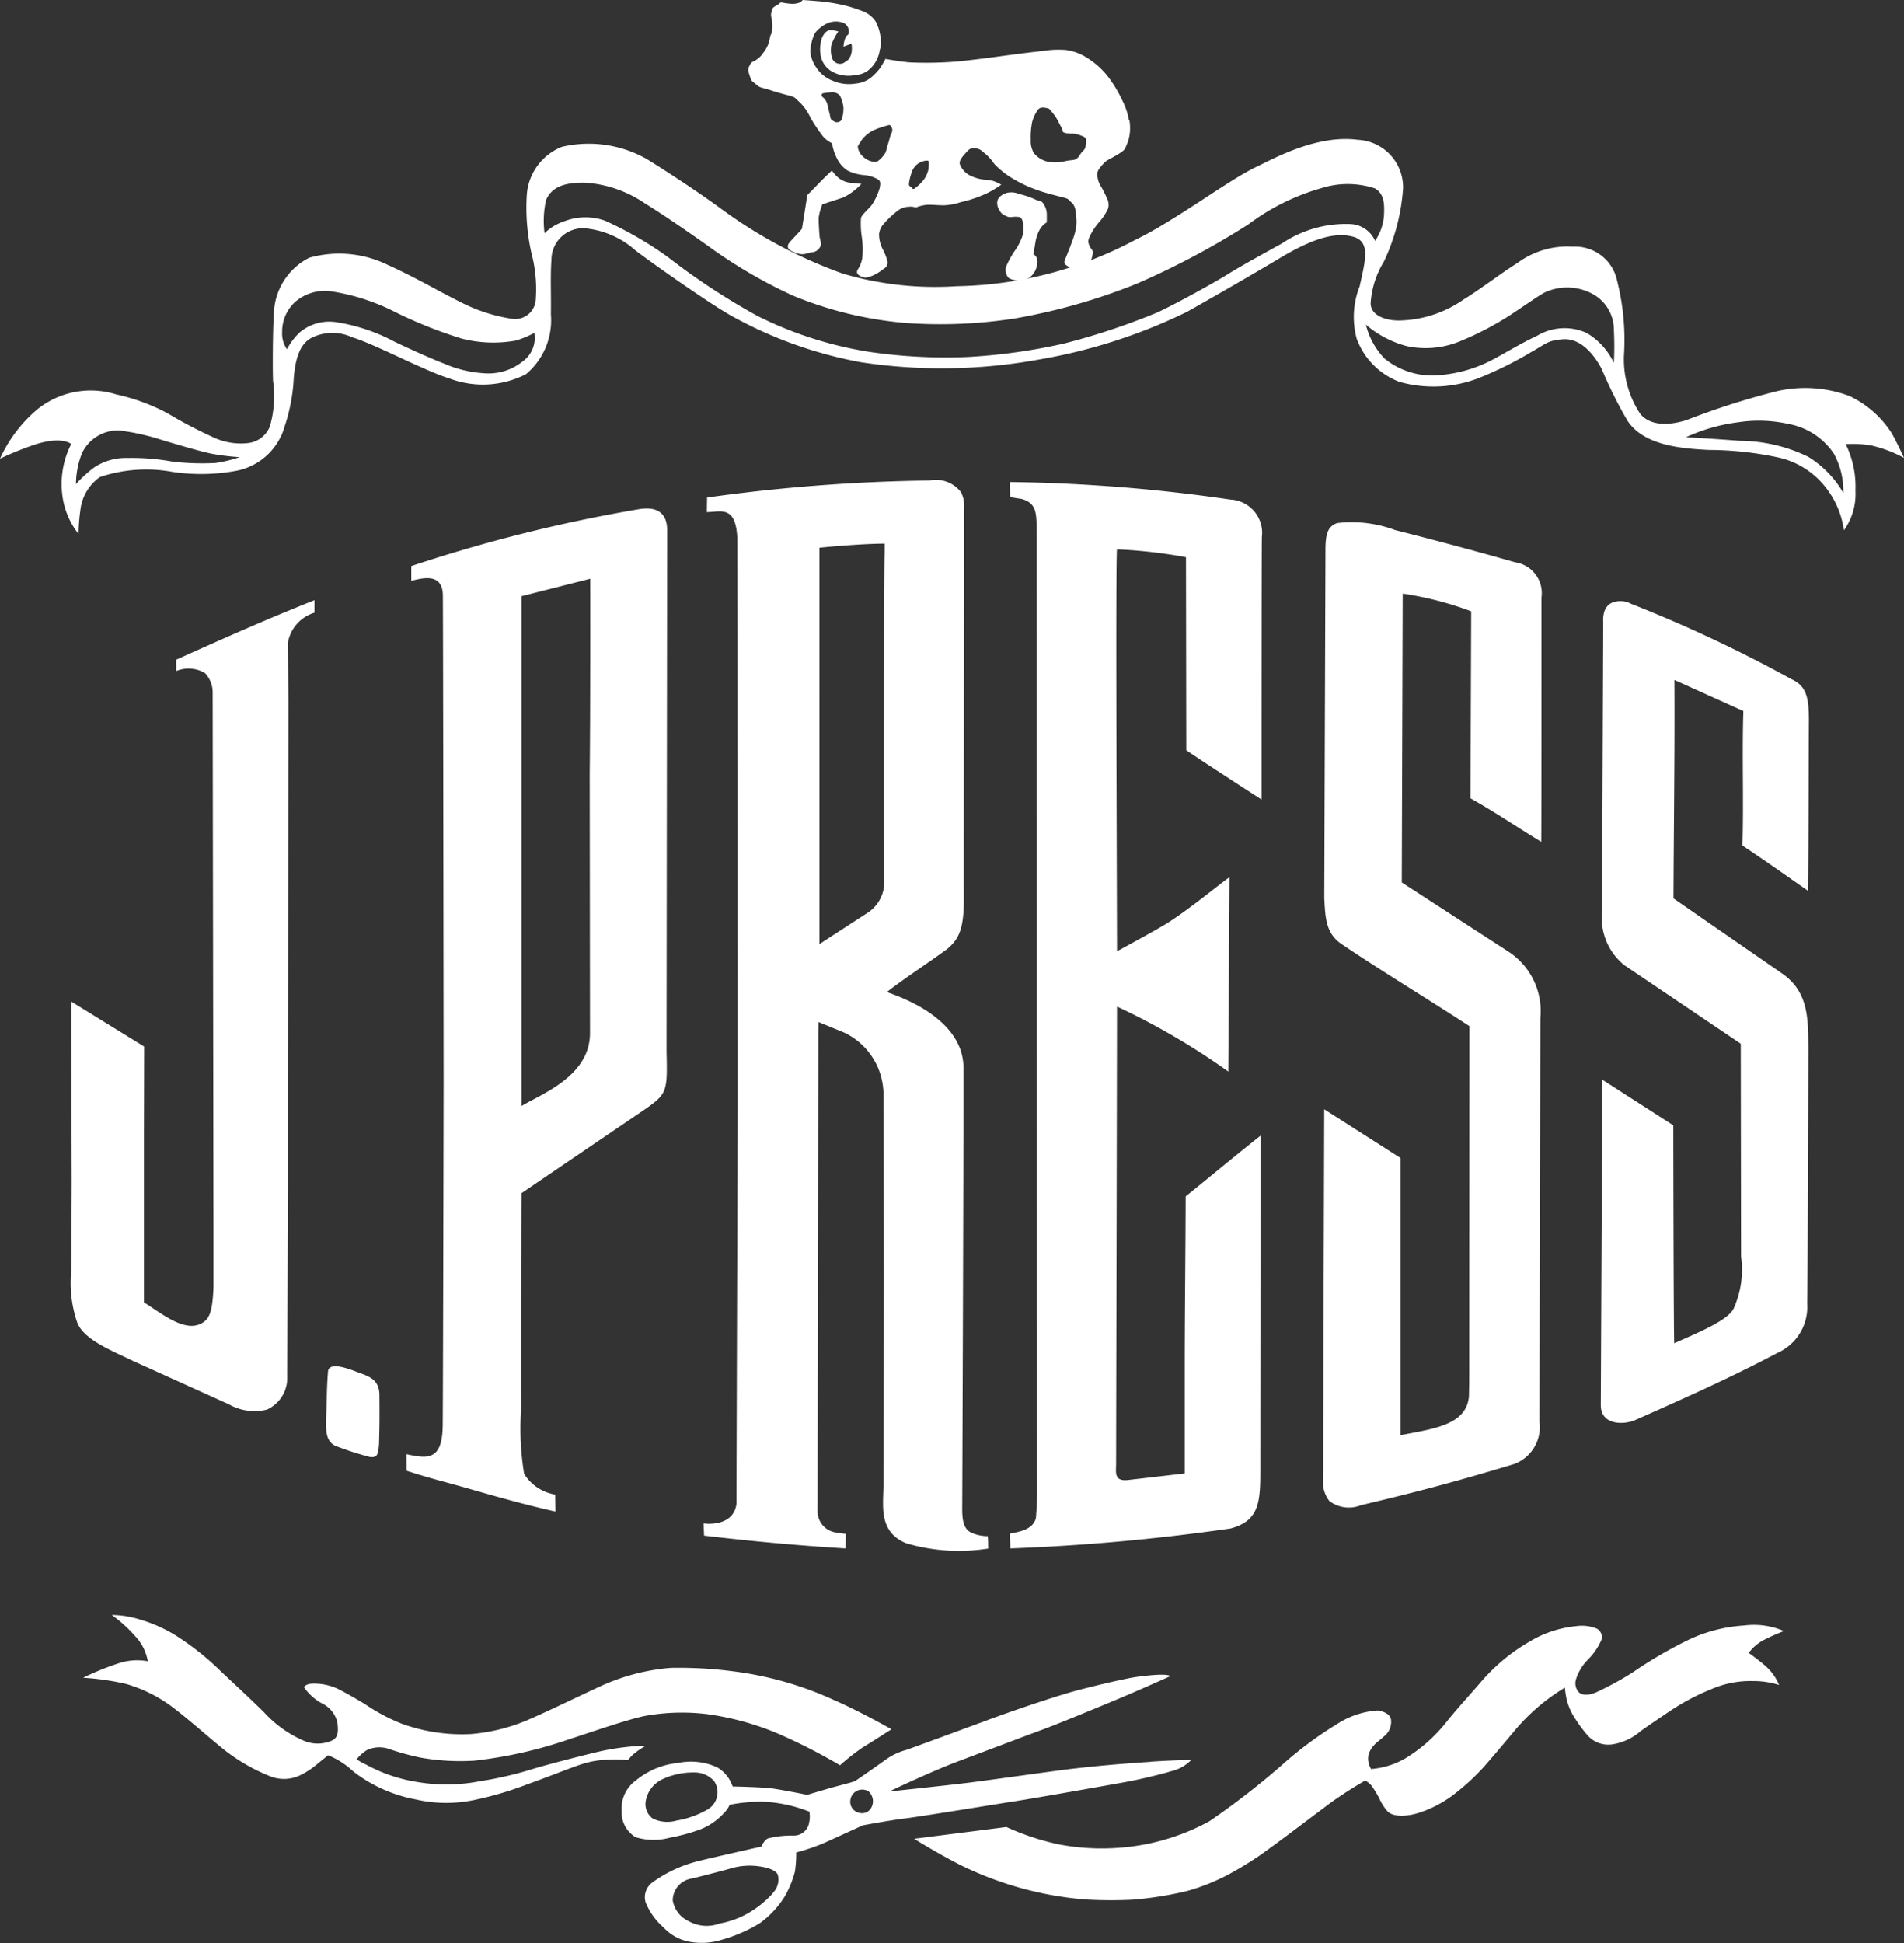 <svg xmlns="http://www.w3.org/2000/svg" width="78.4" height="80" viewBox="0 0 78.4 80">
  <rect x="0" y="0" width="78.4" height="80" fill="#333333" stroke="none"/>
  <g id="logo" transform="translate(-489.984 -42.586)">
    <path id="パス_29" data-name="パス 29" d="M4.84,71.319a5.687,5.687,0,0,1,1.018.929,1.977,1.977,0,0,1,.473.98,2.424,2.424,0,0,0-1.142.065,11.446,11.446,0,0,0-1.521.614,11.221,11.221,0,0,1,1.729.245,5.88,5.88,0,0,1,1.984.991c.591.445,1.441,1.2,1.857,1.535a7.548,7.548,0,0,0,2.132,1.287,1.537,1.537,0,0,0,1.21-.03,3.268,3.268,0,0,0,.759-.5c.171-.135.416-.336.416-.336a3.387,3.387,0,0,1,1.041.671,5.987,5.987,0,0,0,2.563,1.147,5.6,5.6,0,0,0,2.368.034,13.971,13.971,0,0,0,2.2-.643c.971-.349,1.834-.7,2.247-.832a3.871,3.871,0,0,1,1.143-.194,3.932,3.932,0,0,1,.785.022,1.8,1.8,0,0,1,.21-.233,3.468,3.468,0,0,1,.527-.365,9.945,9.945,0,0,0-2.2.309c-.607.146-1.747.442-2.345.616a15.357,15.357,0,0,1-2.31.542,7.17,7.17,0,0,1-2.658.01,6.394,6.394,0,0,1-2.009-.7,1.986,1.986,0,0,1-.386-.218,1.718,1.718,0,0,1,.425-.379,1.224,1.224,0,0,1,.872-.057,11.186,11.186,0,0,0,1.315.365,9.3,9.3,0,0,0,2.236.129,18.068,18.068,0,0,0,3.86-.867c1.347-.441,2.374-.8,3.12-.968a8.57,8.57,0,0,1,2.611-.081,11.579,11.579,0,0,1,2.816.762,22.982,22.982,0,0,1,2.647,1.344,9.019,9.019,0,0,1,.939-.737c.349-.212,1.181-.746,1.181-.746s-1.312-.747-2.4-1.219a14.154,14.154,0,0,0-3.449-1.068,17.423,17.423,0,0,0-3.228-.243,8.59,8.59,0,0,0-2.923.765c-.895.415-2.188,1.04-2.835,1.32a7.484,7.484,0,0,1-2.484.642,7.281,7.281,0,0,1-2.826-.418,7.631,7.631,0,0,1-1.538-.819c-.438-.26-.761-.447-1.076-.608a2.305,2.305,0,0,0-.959-.233c-.28-.009-.394.042-.476.144a2.12,2.12,0,0,0,.8.7,1.147,1.147,0,0,1,.584.789c.025.274.055.574-.22.709a1.456,1.456,0,0,1-1.209-.007,4.754,4.754,0,0,1-1.584-1.14c-.473-.473-1.3-1.239-1.764-1.675a11.322,11.322,0,0,0-1.864-1.49A6.005,6.005,0,0,0,5.973,71.5a3.892,3.892,0,0,0-1.133-.176" transform="translate(489.739 37.756)" fill="#fff"/>
    <path id="パス_30" data-name="パス 30" d="M40.336,80.569l2.2-.28c.3-.037,1.6-.205,1.6-.205A10.315,10.315,0,0,0,46.3,80.8a9.415,9.415,0,0,0,2.7.12,9.086,9.086,0,0,0,3.491-1.071,31.982,31.982,0,0,0,3.129-2.438,15.417,15.417,0,0,1,2.116-1.555,3.5,3.5,0,0,1,1.687-.569c.265.042.518.152.549.376a.757.757,0,0,1-.3.7c-.233.221-.473.327-.619.715a.818.818,0,0,0,.1.62,3.32,3.32,0,0,0,1.44-.457,6.429,6.429,0,0,0,1.7-1.526c.353-.448,1.085-1.251,1.333-1.544a7.72,7.72,0,0,1,2.043-1.715,4.562,4.562,0,0,1,1.916-.64,1.635,1.635,0,0,1,.86.1.39.39,0,0,1,.157.54,2.625,2.625,0,0,1-.532.749,1.936,1.936,0,0,0-.472.776.549.549,0,0,0,.118.565c.149.111.35.131.689,0a12.517,12.517,0,0,0,1.528-.833,17.73,17.73,0,0,1,2.333-1.356,6.216,6.216,0,0,1,2.251-.57,3.129,3.129,0,0,1,1.635.229s-.438.169-.8.354a1.8,1.8,0,0,0-.648.546s.5.362.722.569a2.077,2.077,0,0,1,.527.752,3.417,3.417,0,0,0-1.044-.162,4.06,4.06,0,0,0-1.724.324,9.46,9.46,0,0,0-1.808.966c-.323.217-.842.571-1.116.765a2.329,2.329,0,0,1-1.207.557,1.144,1.144,0,0,1-.965-.351,5.6,5.6,0,0,1-.529-.706,2.471,2.471,0,0,1-.364-.844,3.743,3.743,0,0,1-.063-.441,8.237,8.237,0,0,0-2.1,1.81c-.432.516-1.068,1.27-1.279,1.5a9.308,9.308,0,0,1-1.309,1.175,4.8,4.8,0,0,1-1.333.673c-.479.152-1.052.177-1.279-.061a1.988,1.988,0,0,1-.346-.544,5.559,5.559,0,0,0-.288-.478.8.8,0,0,0-.291-.246,16.467,16.467,0,0,0-1.405.9c-.476.356-1.566,1.177-1.765,1.326s-.878.651-1.168.854c-.224.158-.759.5-1.241.76a8.518,8.518,0,0,1-1.759.708,14.564,14.564,0,0,1-2.267.358A18.433,18.433,0,0,1,47.4,83.07,14.215,14.215,0,0,1,42.2,81.629c-.958-.491-1.861-1.059-1.861-1.059" transform="translate(487.288 37.725)" fill="#fff"/>
    <path id="パス_31" data-name="パス 31" d="M78.467,29.75a56.733,56.733,0,0,0-6.584-3.093.93.93,0,0,0-.734-.062c-.305.1-.437.41-.412.821L70.687,39.36a2.5,2.5,0,0,0,.922,2.18L76.4,44.771l.013,8.76a3.88,3.88,0,0,1-.309,2.151c-.247.506-1.626,1.052-2.443,1.422-.028-.635-.038-8.972-.038-8.972L70.7,46.252l-.063,13.4c0,.821.923.821,1.4.622,2.118-.94,3.941-1.755,5.877-2.774a2.069,2.069,0,0,0,1.221-2.04c.031-1.918.05-10.5.05-10.5-.014-1.164.029-2.306-1.071-3.072l-4.484-3.1c.01-2.788.057-6.14.038-8.995l2.84,1.281c-.059,1.8.018,3.685-.038,5.537,1.044.7,1.643,1.125,2.7,1.865.029-2.614.023-4.335.036-7.022,0-.933-.1-1.425-.737-1.7" transform="translate(485.262 40.788)" fill="#fff"/>
    <path id="パス_32" data-name="パス 32" d="M67.377,26.151A1.28,1.28,0,0,0,66.3,24.714c-1.665-.475-3.2-.886-4.954-1.331a5.087,5.087,0,0,0-2.391-.286c-.344.132-.461.373-.474,1.008l-.049,14.432c.042.79.055,1.454.722,1.9,1.7,1.144,3.539,2.252,5.255,3.372L64.4,58.437l-.011.611c-.1,1.18-1.442,1.335-2.813,1.6l0-11.407L58.43,47.231l-.048,15.2a1.294,1.294,0,0,0,.254.923,1.319,1.319,0,0,0,1.306.178c2.457-.579,4.007-1,6.327-1.7a1.627,1.627,0,0,0,1.024-1.74s.036-16.008.037-16.61a2.932,2.932,0,0,0-1.26-2.706l-4.447-2.884L61.661,26a13.7,13.7,0,0,1,2.821.728l-.029,7.7c1.137.644,1.79,1.108,2.914,1.792.011-.345.009-10.069.009-10.069" transform="translate(486.081 41.027)" fill="#fff"/>
    <path id="パス_33" data-name="パス 33" d="M53.661,22.012a68.42,68.42,0,0,0-9.1-.725l.013.622.473.075c.671.186.611.659.616,1.568l.019,38.715a15.4,15.4,0,0,1-.049,1.683c-.132.49-.712.557-1.071.636l.019.607a85.912,85.912,0,0,0,9.06-.819c1.268-.332,1.233-1.194,1.233-2.65L54.883,48.2C53.561,49.25,53,49.735,51.8,50.7c-.006,2.185-.033,4.462-.038,6.607v4.8l-2.366.274c-.585.049-.449-.374-.46-.735,0,0,.037-17.443.037-18.762a28.962,28.962,0,0,1,4.583,2.676l.049-7.988c0-.067-1.518,1.219-2.565,1.879-.423.266-2.066,1.156-2.066,1.156-.013-4.972-.059-16.278,0-16.547a20.435,20.435,0,0,1,2.839.323l.013,7.95c1.084.726,3.1,2.029,3.1,2.029,0-1.81,0-10.247.012-10.812a1.372,1.372,0,0,0-1.273-1.539" transform="translate(487.005 41.145)" fill="#fff"/>
    <path id="パス_34" data-name="パス 34" d="M38.452,46.352l.019,7.739-.019,8.572c-.011.819-.187,1.853.935,2.313a7.673,7.673,0,0,0,3.38.219c-.007-.2,0-.281-.018-.51a1.692,1.692,0,0,1-.642-.128c-.373-.144-.42-.565-.411-1.11,0,0,.059-14.7.051-17.986.036-1.636-1.6-2.646-3.157-3.177.757-.589,1.718-1.208,2.5-1.784.615-.523.7-1.081.67-2.624l.017-15.537a1.271,1.271,0,0,0-.128-.633,1.3,1.3,0,0,0-1.3-.485,72.21,72.21,0,0,0-9.159.7l-.009.6c.551,0,1.177-.3,1.251,1.026.019,1.539.019,23.562.019,23.562S32.4,62.393,32.4,63.363c-.112.8-.95.848-1.355.8l.022.5c2.034.238,3.8.4,5.822.526l.019-.6a4.277,4.277,0,0,1-.436-.059.88.88,0,0,1-.732-.9l.031-19.739.007-.373,1.046.429a2.825,2.825,0,0,1,1.625,2.4M35.816,23.99c.738-.079,1.975-.17,2.686-.17v.349c-.037,1.247-.022,13.458-.022,13.458a1.5,1.5,0,0,1-.705,1.408l-1.958,1.272Z" transform="translate(487.909 41.149)" fill="#fff"/>
    <path id="パス_35" data-name="パス 35" d="M22.781,62.2a11.412,11.412,0,0,1-.125-2.625s-.013-7.349.025-8.933l5.088-3.457c.914-.636.913-.741.876-2.39,0,0,.025-20.977.025-21.443,0-.8-.525-.971-1.152-.868a62.934,62.934,0,0,0-9.383,2.344l0,.608c.488-.124,1.31-.336,1.3.635.012,1.132.031,19.956.031,19.956s-.021,12.554-.037,14.184c-.015,1.466-.635,1.369-1.495,1.183l.011.683c.882.292,1.708.492,2.592.747,1.319.379,2.29.65,3.537.933l-.013-.7a1.847,1.847,0,0,1-1.282-.859m-.1-36.131,2.822-.716s.01,5.419-.02,8.006l.012,10.7c0,1.779-2,2.5-2.814,3Z" transform="translate(488.785 41.065)" fill="#fff"/>
    <path id="パス_36" data-name="パス 36" d="M16.57,63.521c.024-.914.021-1.054.016-1.966.007-.7-.463-.807-.924-.983-.346-.128-1.158-.447-1.194-.012-.049.611-.043.952-.064,1.548-.026.761-.086,1.264.35,1.5a12.251,12.251,0,0,0,1.439.466c.348.046.342-.168.378-.554" transform="translate(489.022 38.5)" fill="#fff"/>
    <path id="パス_37" data-name="パス 37" d="M12.035,58.48l.031-7.788v-4.28l.012-10.557.007-5.182-.022-2.412a1.569,1.569,0,0,1,1.094-1.24v-.516c-2.025.808-3.686,1.549-5.694,2.45,0,.239,0,.265,0,.469a1.325,1.325,0,0,1,1.189.085,1.164,1.164,0,0,1,.314.8L9,52.868l0,1.956c-.051,1.045-.174,1.335-.6,1.508-.676.251-1.539-.454-2.263-.915V48.376l.009-3.49L3.143,43.034l.019,7.455-.014,3.587a5.027,5.027,0,0,0,.241,2.17c.266.7,1.372,1.136,2.335,1.6l3.908,1.768a2.14,2.14,0,0,0,1.569.218,1.427,1.427,0,0,0,.835-1.356" transform="translate(489.775 40.791)" fill="#fff"/>
    <path id="パス_38" data-name="パス 38" d="M77.121,18.774a5.323,5.323,0,0,1,1.279.494s-.3-.66-.517-1.034a4.215,4.215,0,0,0-1.723-1.511,5.194,5.194,0,0,0-3.188-.151,31.485,31.485,0,0,0-3.539,1.145c-1.046.32-1.623.077-1.9-.268a4.089,4.089,0,0,1-.664-2.4,9.925,9.925,0,0,0-.326-3.242,1.766,1.766,0,0,0-1.784-1.235,3.457,3.457,0,0,0-2.279.675c-.648.4-1.543,1.094-2.24,1.517a4.749,4.749,0,0,1-2.494.843c-.552.044-1.355-.153-1.305-.754a3.732,3.732,0,0,1,.54-1.661,8.385,8.385,0,0,0,.793-3.033A1.96,1.96,0,0,0,55.9,6.171c-1.711-.225-3.541.821-4.174,1.118-1.11.518-3.358,2.227-4.986,3.007A16.173,16.173,0,0,1,39.4,12.2a13.462,13.462,0,0,1-4.7-.519,19.621,19.621,0,0,1-5.031-2.687c-.8-.59-2.153-1.488-3.053-2.04a4.856,4.856,0,0,0-3.48-.492A2.3,2.3,0,0,0,21.694,8.41a8.486,8.486,0,0,0,.193,2.444,5.788,5.788,0,0,1,.175,1.874.849.849,0,0,1-.952.818,6.917,6.917,0,0,1-2.126-.681c-1.045-.523-1.892-1.036-3.008-1.537a4.547,4.547,0,0,0-3.241-.3,2.661,2.661,0,0,0-1.457,2.262c-.046.724-.056,2.234-.035,2.806a4.506,4.506,0,0,1-.131,1.879,1.1,1.1,0,0,1-.9.684,2.663,2.663,0,0,1-1.345-.2,18.951,18.951,0,0,1-1.973-1.03,8.219,8.219,0,0,0-2.112-.775,3.5,3.5,0,0,0-3.213.591A5.766,5.766,0,0,0,0,19.3a13.475,13.475,0,0,1,1.432-.578c1.133-.367,1.5-.023,1.5-.023a3.622,3.622,0,0,0-.37,2.063A3.208,3.208,0,0,0,3.234,22.4a7.864,7.864,0,0,1,.078-1,1.918,1.918,0,0,1,.8-1.342,5.975,5.975,0,0,1,2.96-.218,7.939,7.939,0,0,0,2.716-.051,2.58,2.58,0,0,0,1.938-1.832,7.389,7.389,0,0,0,.37-1.98c.074-.866.272-1.387.7-1.636a1.924,1.924,0,0,1,1.71-.037c.917.273,2.97,1.378,4.013,1.7a3.9,3.9,0,0,0,3.138-.18,2.9,2.9,0,0,0,1.027-2.463c.012-.862-.026-1.624.023-2.241a1.3,1.3,0,0,1,1.365-1.305,3.636,3.636,0,0,1,2.093.911c.606.464,2.828,2.038,3.859,2.641a17.462,17.462,0,0,0,5.445,1.966,22.278,22.278,0,0,0,7.369-.125,22.5,22.5,0,0,0,6.04-1.954c1.022-.573,2.863-1.635,3.741-2.163,1.328-.8,2.3-1.146,3.1-.927.717.195.507.961.265,2.046a3.416,3.416,0,0,0-.119,2.153,3.008,3.008,0,0,0,1.762,1.777,5.175,5.175,0,0,0,3.288-.167,15.258,15.258,0,0,0,2.106-1.045c.687-.387.7-.491,1.324-.543.787-.064,1.348.717,1.615,1.239a18.258,18.258,0,0,0,1.045,2.1c.673,1.046,2.255,1.16,3.356,1.218a13.863,13.863,0,0,1,2.883.313,3.41,3.41,0,0,1,1.961,1.265,3.685,3.685,0,0,1,.722,1.73,2.577,2.577,0,0,0,.474-1.639,3.978,3.978,0,0,0-.4-1.907,4.387,4.387,0,0,1,1.113.066m-68.315.712A10.455,10.455,0,0,1,7.1,19.421a9.336,9.336,0,0,0-1.843-.149,2.353,2.353,0,0,0-1.382.392,5.068,5.068,0,0,0-.747.684,3.5,3.5,0,0,1,.249-1.275,1.638,1.638,0,0,1,1.543-.933,9.643,9.643,0,0,1,1.842.422c.551.158,1.423.425,1.957.536a9.774,9.774,0,0,0,1.146.14,5.344,5.344,0,0,1-1.057.249m12.7-4.18a2.24,2.24,0,0,1-1.494.482,4.883,4.883,0,0,1-1.722-.4c-.531-.207-1.389-.59-2.052-.908a7.525,7.525,0,0,0-2.391-.8,1.9,1.9,0,0,0-1.5.413,2.616,2.616,0,0,0-.532.7,1.1,1.1,0,0,1-.2-.7,1.654,1.654,0,0,1,.561-1.269,1.9,1.9,0,0,1,1.354-.429,8.679,8.679,0,0,1,2.606.8,18.236,18.236,0,0,0,2.9,1.167,5.259,5.259,0,0,0,2.2.075A3.936,3.936,0,0,0,22,14.121a1.181,1.181,0,0,1-.494,1.185m34.1-5.665a4.711,4.711,0,0,0-2.822.8c-.617.339-1.75.964-2.223,1.263s-2.091,1.2-2.9,1.574a28.526,28.526,0,0,1-3.844,1.281,24.06,24.06,0,0,1-3.964.554,21.608,21.608,0,0,1-4.1-.217,15.8,15.8,0,0,1-4.533-1.456,27.726,27.726,0,0,1-3.7-2.426A14.912,14.912,0,0,0,24.907,9.5a2.42,2.42,0,0,0-1.7.038,2.081,2.081,0,0,0-.784.481,3.9,3.9,0,0,1,.064-1.372c.21-.491.691-.733,1.62-.709a4.91,4.91,0,0,1,2.461.86c.836.507,2.343,1.567,2.746,1.859a20.414,20.414,0,0,0,3.336,1.931,15.5,15.5,0,0,0,4.617,1.123,19.937,19.937,0,0,0,4.536-.186,24.831,24.831,0,0,0,5-1.425,32.779,32.779,0,0,0,4.606-2.449A9.147,9.147,0,0,1,54.42,8.159a3.578,3.578,0,0,1,2.2.015c.376.229.384.64.371,1.026a2.111,2.111,0,0,1-.37,1.133,1.162,1.162,0,0,0-1.02-.692m10.849,5.708a2.848,2.848,0,0,0-1.111-1.222,2.192,2.192,0,0,0-2.036.107c-.721.338-1.421.775-1.948,1.045a5.624,5.624,0,0,1-2.031.578,3.109,3.109,0,0,1-2.321-.685,3.1,3.1,0,0,1-.761-1.39,4.277,4.277,0,0,0,1.676.882,3.717,3.717,0,0,0,2.283-.233,12.457,12.457,0,0,0,1.728-.882c.411-.243,1.289-.876,1.657-1.082a2.2,2.2,0,0,1,1.929.019A1.677,1.677,0,0,1,66.454,14a12.838,12.838,0,0,1,0,1.353m9.449,5.36a4.236,4.236,0,0,0-1.442-1.488,6.508,6.508,0,0,0-2.823-.659c-1.155-.092-2.217-.147-2.217-.147a7.3,7.3,0,0,1,2.154-.617,5.554,5.554,0,0,1,2.054.067,2.859,2.859,0,0,1,1.89,1.237,3.209,3.209,0,0,1,.384,1.607" transform="translate(489.984 42.17)" fill="#fff"/>
    <path id="パス_39" data-name="パス 39" d="M49.211,77.55c-1.221.08-2.218.167-3.311.295-.634.075-3.41.47-4.25.572-.8.1-3.2.354-3.2.354s1.691-.816,2.919-1.273c.859-.321,2.71-1.027,3.339-1.255.725-.264,2.711-1.094,3.19-1.293.738-.308,2.129-.93,2.129-.93s-.064-.152-1.409.034c-.511.072-2.146.466-2.743.64s-2.025.635-3.445,1.162c-.624.232-2.737,1.01-3.27,1.2a2.655,2.655,0,0,0-.9.435c-.395.283-1.14.805-1.224.85s-.516.15-.948.268c-.355.1-1.016.3-1.016.3s-.984-.2-1.432-.261S32,78.565,32,78.565a1.431,1.431,0,0,0-.628-.784,2.581,2.581,0,0,0-1.609-.186,3.2,3.2,0,0,0-1.738.715,1.417,1.417,0,0,0-.593,1.262,1.184,1.184,0,0,0,.579,1.082,2.552,2.552,0,0,0,1.422.014,7.367,7.367,0,0,0,1.233-.337,2.57,2.57,0,0,0,.971-.668,1.189,1.189,0,0,0,.243-.346,6.944,6.944,0,0,1,1.389-.128,5.994,5.994,0,0,1,1.891.411,1.131,1.131,0,0,1-.012.462.632.632,0,0,1-.648.523,3.968,3.968,0,0,0-1.037.115c-.163.062-.283.339-.283.339s-1.833.412-2.506.576a5.471,5.471,0,0,0-2,.917.752.752,0,0,0-.258.8,2.718,2.718,0,0,0,.743,1.039,1.937,1.937,0,0,0,.988.572,2.78,2.78,0,0,0,1.39-.062,6.283,6.283,0,0,0,1.569-.678,3.885,3.885,0,0,0,1.046-1.12,4.2,4.2,0,0,0,.413-1.011,5.007,5.007,0,0,0,.054-.79,9.212,9.212,0,0,0,1.07-.358c.424-.187,1.669-.76,1.669-.76s1.06-.2,1.744-.285,3.911-.614,4.558-.713c.825-.126,3.957-.681,4.566-.794s1.475-.325,1.822-.434a1.668,1.668,0,0,0,.83-.459s-.451-.014-1.671.066M30.927,79.534a3.8,3.8,0,0,1-1.232.432,1.382,1.382,0,0,1-.982-.081.733.733,0,0,1-.289-.729,1.22,1.22,0,0,1,.657-.877,2.975,2.975,0,0,1,1.333-.292,1.067,1.067,0,0,1,.828.361.824.824,0,0,1-.314,1.187m2.725,3.429a4.2,4.2,0,0,1-.984.8,3.679,3.679,0,0,1-1.2.441,1.523,1.523,0,0,1-1.3-.106,1.153,1.153,0,0,1-.635-.846.915.915,0,0,1,.8-.9c.551-.136,1.113-.283,1.513-.392a2.783,2.783,0,0,1,1.407-.081s.506.081.606.318a.775.775,0,0,1-.213.758M37.727,79.4a.432.432,0,0,1-.51.249.463.463,0,0,1-.37-.519.492.492,0,0,1,.753-.361.546.546,0,0,1,.128.631" transform="translate(488.151 37.577)" fill="#fff"/>
    <path id="パス_40" data-name="パス 40" d="M36.585,7.537a1.337,1.337,0,0,0,.315.335,1.024,1.024,0,0,0,.541.172c.154.02.353.038.353.038a2.6,2.6,0,0,1-.737.555c-.3.1-.87.284-.87.284a2.293,2.293,0,0,0-.152.544c-.006.181.022.626.036.776s.094.3.032.419a.419.419,0,0,1-.356.241c-.222.034-.321.126-.594.043s-.389-.182-.389-.282.067-.167.148-.257.428-.448.434-.482.183-1.128.2-1.257,0-.109.064-.169.476-.485.554-.565c.133-.137.415-.4.415-.4" transform="translate(487.66 42.075)" fill="#fff"/>
    <path id="パス_41" data-name="パス 41" d="M46.04,9.734a.819.819,0,0,0-.306.33,1.643,1.643,0,0,0-.162.513c-.04.243-.081.464-.081.464a.323.323,0,0,1,.147.175.572.572,0,0,1-.009.335.791.791,0,0,1-.208.375.67.67,0,0,1-.523.19.729.729,0,0,1-.43-.1.513.513,0,0,1-.107-.442,3.825,3.825,0,0,1,.384-.7,2.321,2.321,0,0,0,.319-.653,1.3,1.3,0,0,0-.029-.585c-.062-.126-.087-.127-.239-.136s-.283.043-.394-.015-.218-.083-.295-.235a.529.529,0,0,1-.1-.385c.026-.173.19-.27.348-.337a.775.775,0,0,1,.547.034,3.252,3.252,0,0,1,.646.215c.2.1.273.037.36.191a.757.757,0,0,1,.135.379c.006.138,0,.393,0,.393" transform="translate(487.043 42.011)" fill="#fff"/>
    <path id="パス_42" data-name="パス 42" d="M48.692,4.952a2.785,2.785,0,0,0-.256-.782A5.387,5.387,0,0,0,47.8,3.117a3.343,3.343,0,0,0-.824-.731,2.133,2.133,0,0,0-.887-.33,3.79,3.79,0,0,0-.939.043c-.308.025-1.489.179-1.83.227s-.984.131-1.639.2A15.448,15.448,0,0,1,39.7,2.57c-.347-.019-1.033-.145-1.033-.145s-.142.259-.215.367a2.332,2.332,0,0,1-.359.384,1.163,1.163,0,0,1-.654.264,1.662,1.662,0,0,1-.932-.111,1.4,1.4,0,0,1-.682-.538,1.37,1.37,0,0,1-.254-.667,1.964,1.964,0,0,1,.189-.759,1.363,1.363,0,0,1,.5-.4A.868.868,0,0,1,36.94.943a.385.385,0,0,1,.215.391c.007.117-.076.081-.141.229a1.168,1.168,0,0,0-.076.355l.327-.118a.754.754,0,0,1,.017.221.714.714,0,0,1-.076.327c-.073.156-.149.151-.223.22a.34.34,0,0,1-.31.038.36.36,0,0,1-.223-.291,1.024,1.024,0,0,1,0-.5,2.667,2.667,0,0,1,.275-.522s-.163-.039-.3-.057-.313.136-.387.365a1.484,1.484,0,0,0-.035.714.967.967,0,0,0,.541.672,1.4,1.4,0,0,0,.895.1.95.95,0,0,0,.684-.35,1.318,1.318,0,0,0,.308-.679,1.014,1.014,0,0,0,.028-.555A1.908,1.908,0,0,0,38.272.9a1.093,1.093,0,0,0-.522-.43,5.52,5.52,0,0,0-.844-.265,7.139,7.139,0,0,0-1.051-.16C35.565.02,35.26,0,35.26,0a.615.615,0,0,1-.114.1.86.86,0,0,1-.327.056,2.4,2.4,0,0,1-.4-.052c-.123-.016-.057.025-.26.132s-.148.156-.188.275.008.214.023.365a1.092,1.092,0,0,1-.034.53c-.071.129-.037.157-.1.358a1.349,1.349,0,0,1-.219.4.974.974,0,0,1-.306.306c-.125.09-.168.044-.255.212s-.079.2,0,.45.1.2.266.348.2.108.546.221.612.183.849.246.218.113.4.268a2.258,2.258,0,0,1,.438.63,6.626,6.626,0,0,0,.506.758,1.1,1.1,0,0,0,.328.267c.086.055.057.033.077.155a2.116,2.116,0,0,0,.181.5,1.225,1.225,0,0,0,.44.5,1.963,1.963,0,0,0,.7.186,1.344,1.344,0,0,1,.524.162c.161.085.115.226.091.374a2.58,2.58,0,0,1-.3.657c-.109.172-.437.424-.468.574a3.676,3.676,0,0,0,.026.726,3.644,3.644,0,0,1,.03.9,1.172,1.172,0,0,1-.2.509c-.055.131.006.216.18.282s.216.034.43-.04a1.762,1.762,0,0,0,.423-.255c.17-.1.225-.183.2-.35a2.393,2.393,0,0,0-.2-.5,1.332,1.332,0,0,1-.145-.619.784.784,0,0,1,.125-.333,3.769,3.769,0,0,1,.59-.581.812.812,0,0,1,.525-.206c.159-.022.267.045.306.021a1.669,1.669,0,0,1,.43-.1c.15-.01.314.011.647.021a2.393,2.393,0,0,0,.736-.129,5.176,5.176,0,0,0,1.06-.357,4.038,4.038,0,0,0,.613-.365,1.973,1.973,0,0,0-.332-.152,2.091,2.091,0,0,0-.381-.055,1.742,1.742,0,0,1-.551-.16.854.854,0,0,1-.39-.365c-.089-.137-.093-.254.126-.5s.235-.271.45-.26.25.09.424.222a2.23,2.23,0,0,1,.368.417,3.615,3.615,0,0,0,.755.6,5.337,5.337,0,0,0,.993.467c.258.1.746.225,1.043.3s.209.065.4.231.173.534.193.741a1.816,1.816,0,0,1-.1.62c-.049.184-.3.806-.378,1s.093.214.2.314.215.041.578-.083.332-.372.373-.5-.094-.187-.147-.337-.06-.193.039-.409a2.768,2.768,0,0,1,.4-.585,2.213,2.213,0,0,0,.337-.527.606.606,0,0,0-.056-.438,4.328,4.328,0,0,0-.273-.527.946.946,0,0,1-.115-.443c-.007-.146.1-.263.243-.427s.224-.161.593-.384.286-.231.416-.5a1.827,1.827,0,0,0,.067-.921M36.87,4.9a.191.191,0,0,1-.183.13c-.077.011-.112-.012-.209-.076s-.077-.143-.117-.294-.065-.307-.1-.408a.592.592,0,0,0-.184-.258.092.092,0,0,1,0-.149,2.607,2.607,0,0,1,.343-.043.43.43,0,0,1,.369.131,1.451,1.451,0,0,1,.146.485,1.281,1.281,0,0,1-.07.484m2.042.591c-.049.092-.091.31-.135.433s-.053.232-.11.365a1.123,1.123,0,0,1-.284.323c-.063.058-.137.056-.26.038a.807.807,0,0,1-.355-.186.635.635,0,0,1-.229-.372c-.025-.114.042-.131.133-.3a1.335,1.335,0,0,1,.551-.45,3.788,3.788,0,0,1,.618-.2.257.257,0,0,1,.071.351m1.528,1.475a1.091,1.091,0,0,1-.172.4,1.773,1.773,0,0,1-.382.379c-.1.073-.085.006-.18-.06s-.065-.094-.063-.166a1.972,1.972,0,0,1,.1-.4.693.693,0,0,1,.411-.462c.275-.1.3-.015.3-.015a2.071,2.071,0,0,1-.013.33m6.477-.986c-.021.177-.122.223-.182.3s-.1.186-.212.253-.159.034-.426.086a1.715,1.715,0,0,1-.767.022,1.042,1.042,0,0,1-.543-.34.953.953,0,0,1-.135-.545,3.328,3.328,0,0,1,.054-.722,1.466,1.466,0,0,1,.25-.535c.1-.115.268-.086.45-.034a3.215,3.215,0,0,1,.276.345c.1.153.146.273.237.434s.007.168.119.21a.976.976,0,0,0,.336.034,1.183,1.183,0,0,1,.388.1c.233.075.174.218.155.4" transform="translate(487.778 42.586)" fill="#fff"/>
  </g>
</svg>
